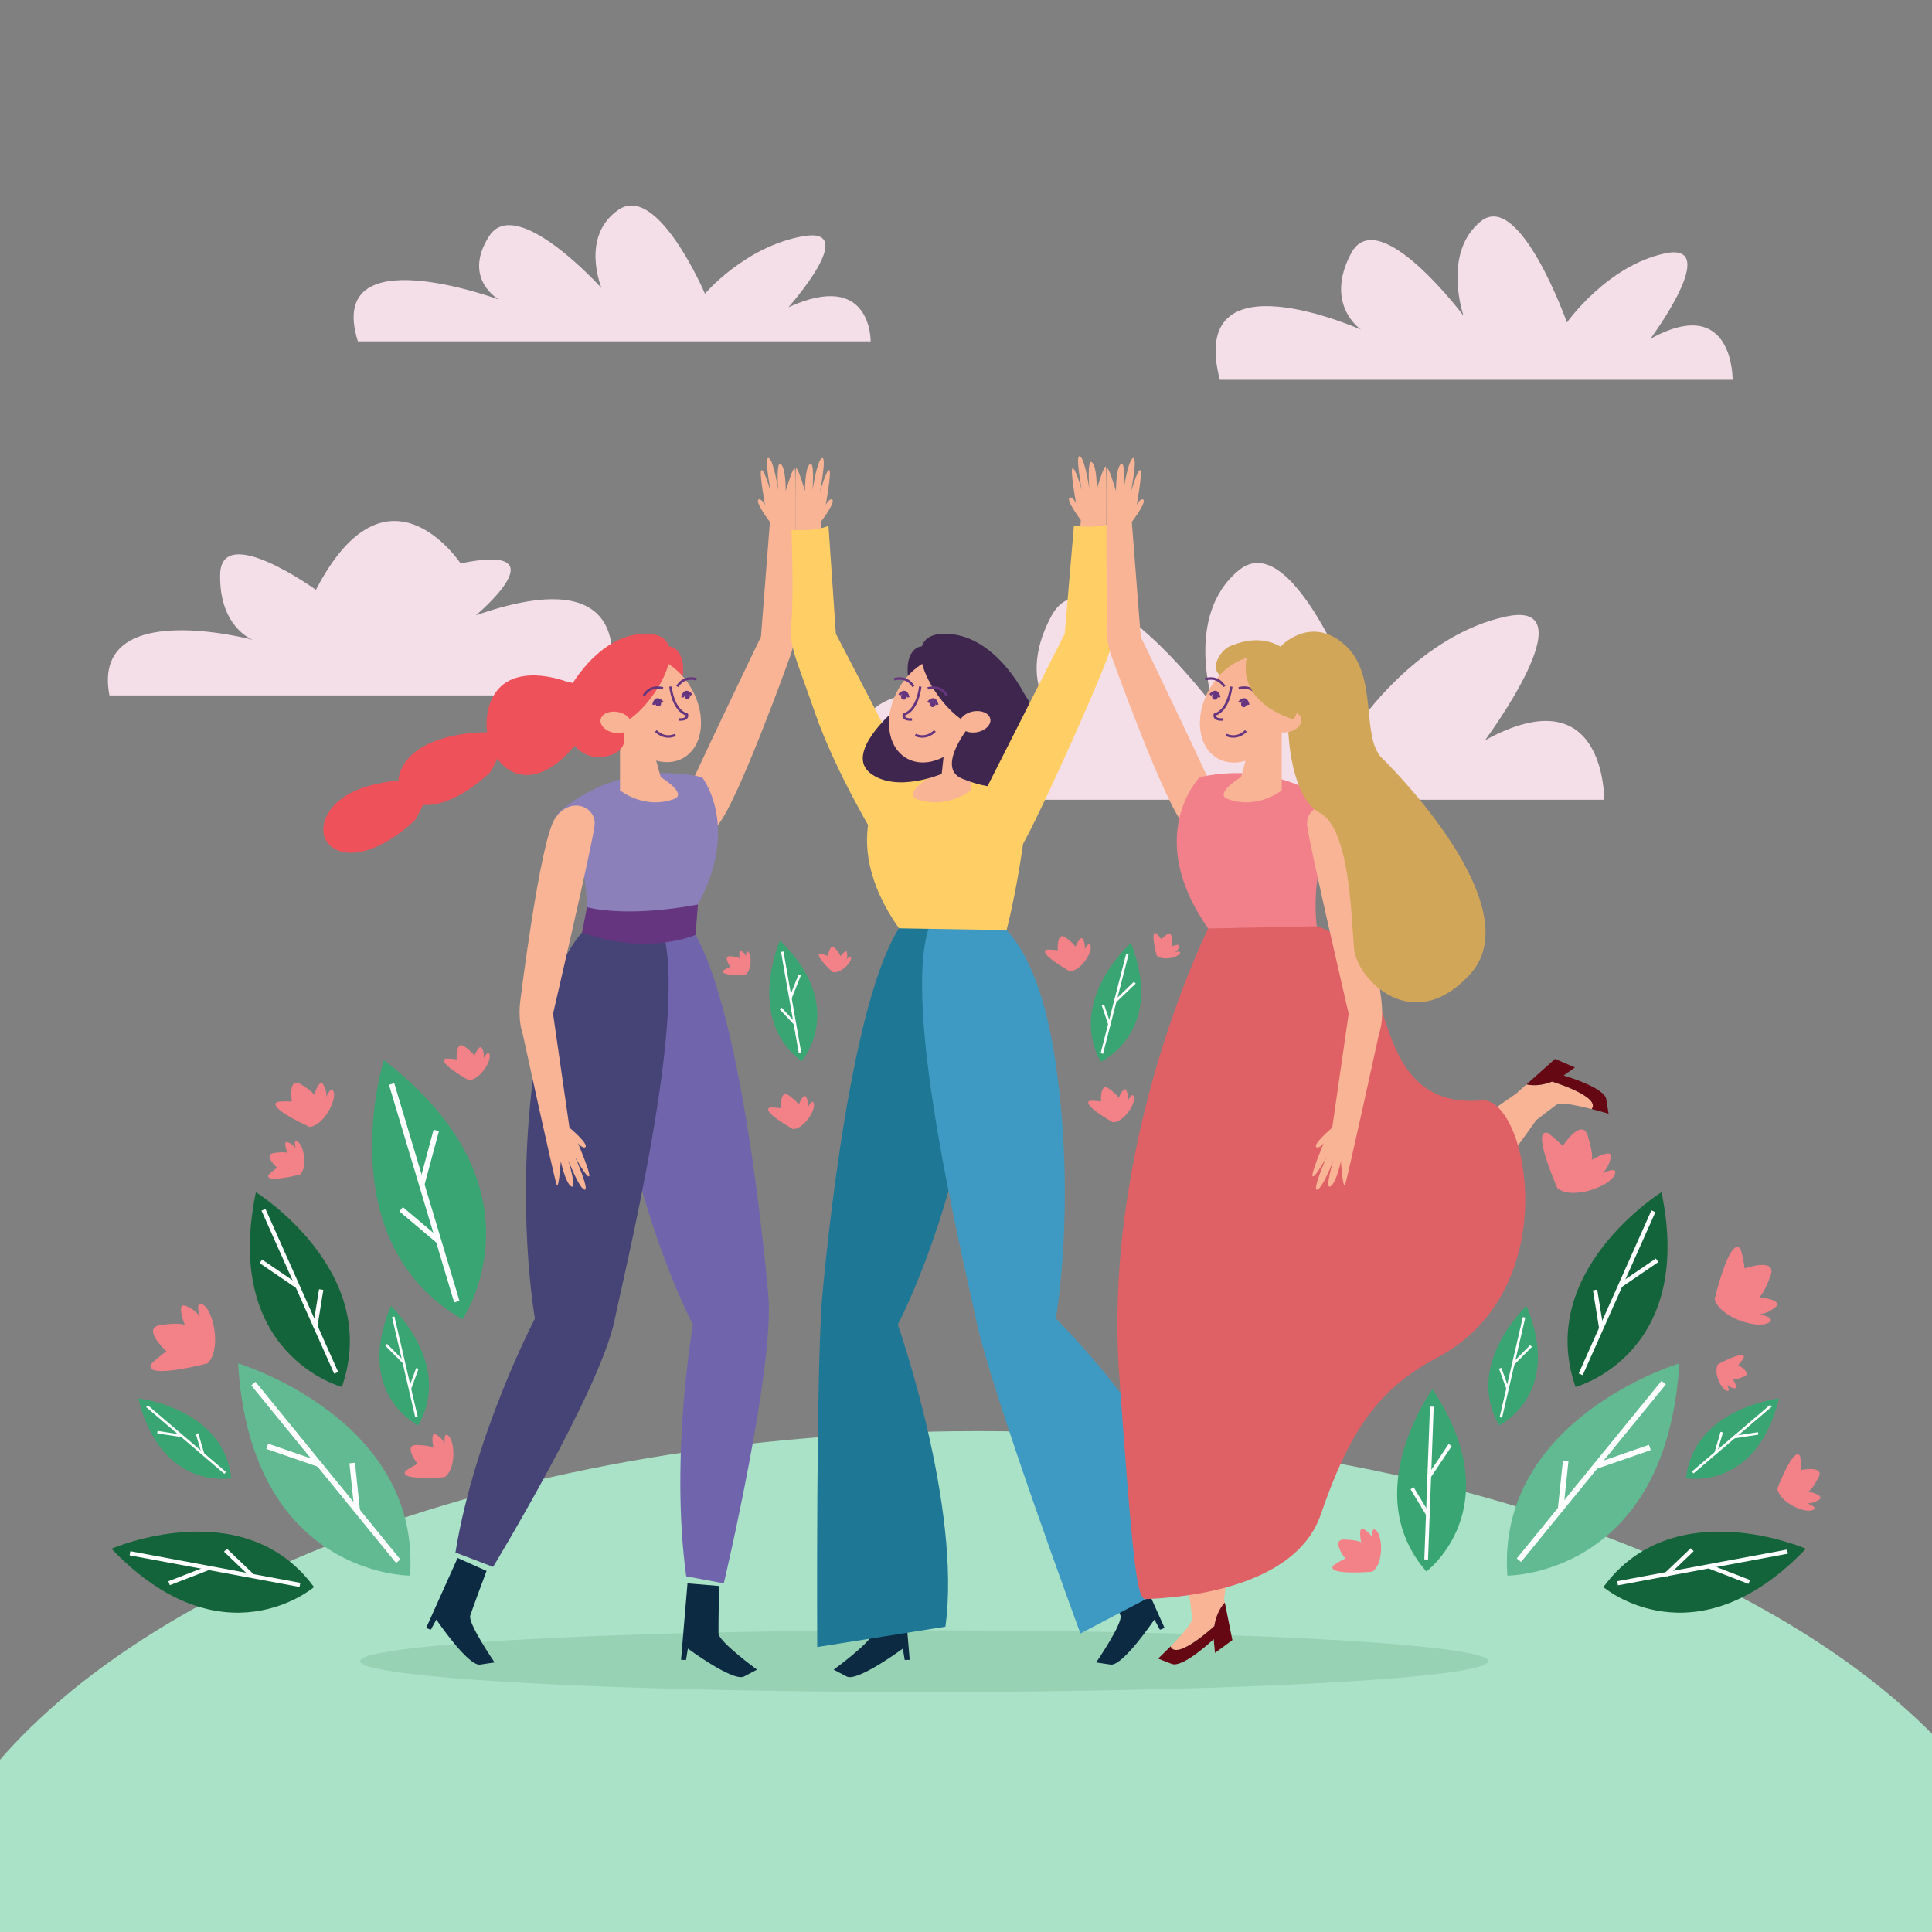 <?xml version="1.0" encoding="UTF-8"?> <svg xmlns="http://www.w3.org/2000/svg" xmlns:xlink="http://www.w3.org/1999/xlink" version="1.1" x="0px" y="0px" viewBox="0 0 1800 1800" style="enable-background:new 0 0 1800 1800;" xml:space="preserve"><rect x="0" y="0" width="1800" height="1800" fill="#808080" stroke="none"/> <g id="Layer_2"> </g> <g id="Layer_1"> <g> <defs> <rect id="SVGID_1_" width="1800" height="1800"></rect> </defs> <clipPath id="SVGID_00000047748970642425037800000010848715413067861891_"> <use xlink:href="#SVGID_1_" style="overflow:visible;"></use> </clipPath> <g style="clip-path:url(#SVGID_00000047748970642425037800000010848715413067861891_);"> <path style="fill:#F4DFE8;" d="M802.025,745.096h692.553c0,0,1.633-117.285-111.07-55.376c0,0,98.003-132.054,19.601-115.312 c-78.402,16.742-132.304,93.28-132.304,93.28s-63.702-179.441-116.378-136.565c-52.676,42.876-23.276,127.481-23.276,127.481 s-115.153-153.615-151.904-84.196c-36.751,69.419,13.475,102.946,13.475,102.946S757.107,571.958,802.025,745.096z"></path> <path style="fill:#F4DFE8;" d="M1136.481,353.852h477.766c0,0,1.127-80.911-76.623-38.202c0,0,67.608-91.099,13.522-79.55 c-54.087,11.55-91.271,64.35-91.271,64.35s-43.946-123.789-80.285-94.211s-16.057,87.944-16.057,87.944 s-79.44-105.973-104.793-58.084s9.296,71.018,9.296,71.018S1105.494,234.41,1136.481,353.852z"></path> <path style="fill:#F4DFE8;" d="M101.949,647.897h462.272c0,0,47.165-133.48-120.854-74.626c0,0,81.637-68.258-14.239-48.368 c0,0-68.347-103.514-134.795,24.636c0,0-88.281-63.698-89.231-14.287s30.376,60.858,30.376,60.858S84.23,555.453,101.949,647.897 z"></path> <path style="fill:#F4DFE8;" d="M333.399,318.034h477.766c0,0,1.127-67.282-76.623-31.767c0,0,67.608-75.754,13.522-66.15 s-91.271,53.511-91.271,53.511s-43.945-102.938-80.285-78.341c-36.339,24.596-16.057,73.13-16.057,73.13 s-79.44-88.122-104.793-48.3s9.296,59.056,9.296,59.056S302.412,218.712,333.399,318.034z"></path> </g> <path style="clip-path:url(#SVGID_00000047748970642425037800000010848715413067861891_);fill:#AAE2C7;" d="M1809.475,1819.474 v-194.41c-163.021-172.8-503.978-291.718-898.206-291.718c-429.369,0-795.546,141.063-937.467,339.166v146.962H1809.475z"></path> <g style="clip-path:url(#SVGID_00000047748970642425037800000010848715413067861891_);"> <ellipse style="fill:#98D2B5;" cx="861.075" cy="1547.648" rx="525.565" ry="28.763"></ellipse> <g> <g> <path style="fill:#7064AC;" d="M600.113,852.962c0,0-44.106,26.24-23.482,158.111s68.956,222.992,68.956,222.992 s-21.535,122.932-6.264,234.532l35.022,6.6c0,0,47.588-201.623,41.473-268.803c-6.116-67.18-33.993-335.438-91.15-361.258 C606.293,836.835,600.113,852.962,600.113,852.962z"></path> <path style="fill:#0C2B43;" d="M640.52,1475.197l-6.008,71.199l4.634,0.197l1.732-10.653c0,0,42.375,31.361,52.366,26.021 s12.064-6.372,12.064-6.372s-35.66-26.113-35.874-33.646s0.546-44.322,0.546-44.322L640.52,1475.197z"></path> <path style="fill:#F9B495;" d="M735.8,612.49c0,0-50.006,139.636-68.246,157.576c-18.241,17.94-40.636,2.921-34.727-14.244 s76.143-162.608,76.143-162.608l8.328-106.955c0,0-15.458-20.205-9.998-21.099c2.897-0.059,5.443,5.338,5.443,5.338 s-5.842-31.852-3.246-32.485s8.619,20.287,8.619,20.287s-6.578-33.807-1.834-31.47s8.73,30.067,8.73,30.067 s-2.148-28.55,2.574-24.444s4.429,25.127,4.429,25.127s7.617-25.751,8.563-20.611c0.946,5.14,0.093,144.406,0.093,144.406 S742.661,593.726,735.8,612.49z"></path> <path style="fill:#464376;" d="M566.437,851.98c0,0-49.096,7.065-68.046,139.279c-18.949,132.215,0,237.179,0,237.179 s-55.987,106.983-74.075,218.003l35.088,13.38c0,0,99.281-163.762,113.062-229.365 c13.781-65.603,80.685-336.432,34.453-383.523C592.058,831.794,566.437,851.98,566.437,851.98z"></path> <path style="fill:#8C80BB;" d="M519.064,758.432c0,0,51.106-52.254,134.943-34.453c0,0,43.354,54.194-17.555,140.968 l-90.21,3.843C546.242,868.789,554.091,795.756,519.064,758.432z"></path> <path style="fill:#F9B495;" d="M484.858,931.505c0,0,18.207-147.198,32.076-168.698c13.869-21.499,39.01-11.75,37.004,6.292 c-2.006,18.042-38.679,175.337-38.679,175.337l15.301,106.182c0,0,19.508,16.328,14.377,18.397 c-2.814,0.693-6.48-4.016-6.48-4.016s12.676,29.799,10.282,30.985c-2.394,1.186-12.853-17.907-12.853-17.907 s13.823,31.546,8.682,30.304c-5.141-1.242-15.103-27.425-15.103-27.425s8.349,27.386,2.842,24.414 c-5.507-2.972-9.824-23.547-9.824-23.547s-1.792,26.794-3.841,21.986c-2.049-4.808-31.719-140.879-31.719-140.879 S482.274,951.316,484.858,931.505z"></path> <path style="fill:#0C2B43;" d="M426.327,1451.517l-29.285,65.174l4.307,1.723l5.168-9.475c0,0,29.573,43.641,40.77,41.918 s13.494-2.01,13.494-2.01s-24.979-36.463-22.682-43.641c2.297-7.178,15.217-41.631,15.217-41.631L426.327,1451.517z"></path> <path style="fill:#F9B495;" d="M577.635,684.066v52.254c0,0,22.395,18.375,50.532,8.039 c12.633-5.168-12.633-20.385-12.633-20.385l-10.864-39.909H577.635z"></path> <g> <path style="fill:#EF515A;" d="M617.787,602.863c0,0,9.57-3.89,15.477,6.428s1.792,27.637,1.792,27.637l-22.172-12.005 L617.787,602.863z"></path> <ellipse transform="matrix(0.865 -0.501 0.501 0.865 -248.902 395.103)" style="fill:#F9B495;" cx="610.827" cy="660.753" rx="38.777" ry="52.524"></ellipse> <path style="fill:#EF515A;" d="M528.377,645.374c0,0,27.921-56.159,74.907-54.905c46.986,1.255,3.962,73.183-25.648,84.509 c0,0,14.761,23.007-11.868,29.45C539.138,710.87,517.395,683.725,528.377,645.374z"></path> <path style="fill:#EF515A;" d="M528.64,635.326c0,0-56.152-22.611-71.943,19.506s25.6,103.273,78.703,39.988 C547.671,660.621,550.293,637.748,528.64,635.326z"></path> <path style="fill:#EF515A;" d="M452.477,682.235c0,0-57.982-0.863-76.684,30.718s21.839,61.425,80.859,6.657 C471.257,694.103,475.148,678.434,452.477,682.235z"></path> <path style="fill:#EF515A;" d="M382.522,726.747c0,0-57.982-0.863-76.684,30.718c-18.702,31.581,21.839,61.425,80.859,6.657 C401.302,738.615,405.193,722.946,382.522,726.747z"></path> <ellipse transform="matrix(0.178 -0.984 0.984 0.178 -190.332 1117.774)" style="fill:#F9B495;" cx="573.701" cy="672.78" rx="9.844" ry="14.443"></ellipse> <g> <path style="fill:none;stroke:#65367F;stroke-width:2.291;stroke-miterlimit:10;" d="M611.029,681.018 c0,0,7.552,8.444,18.253,3.691"></path> <path style="fill:none;stroke:#65367F;stroke-width:2.291;stroke-miterlimit:10;" d="M608.864,656.655 c0,0,1.553-9.648,8.391-2.275"></path> <ellipse transform="matrix(0.965 -0.262 0.262 0.965 -150.117 183.258)" style="fill:#65367F;" cx="613.059" cy="655.302" rx="2.677" ry="3.184"></ellipse> <path style="fill:none;stroke:#65367F;stroke-width:2.291;stroke-miterlimit:10;" d="M635.827,649.722 c0,0,1.553-9.648,8.391-2.275"></path> <ellipse transform="matrix(0.965 -0.262 0.262 0.965 -147.363 190.073)" style="fill:#65367F;" cx="640.023" cy="648.37" rx="2.677" ry="3.184"></ellipse> <path style="fill:none;stroke:#65367F;stroke-width:2.291;stroke-miterlimit:10;" d="M599.891,648.097 c0,0,4.984-10.335,17.815-6.747"></path> <path style="fill:none;stroke:#65367F;stroke-width:2.291;stroke-miterlimit:10;" d="M631.115,639.632 c0,0,4.984-10.335,17.815-6.747"></path> <path style="fill:none;stroke:#65367F;stroke-width:2.291;stroke-miterlimit:10;" d="M624.668,639.632 c0,0,2.024,22.08,15.355,26.131c0,0,1.598,5.168-7.677,4.522"></path> </g> </g> <path style="fill:#65367F;" d="M546.918,845.135c0,0,33.789,10.468,103.313-2.374l-2.176,28.171 c0,0-43.87,20.076-105.811-2.143L546.918,845.135z"></path> </g> <g> <path style="fill:#0C2B43;" d="M841.525,1475.197l6.008,71.199l-4.634,0.197l-1.732-10.653c0,0-42.375,31.361-52.366,26.021 s-12.064-6.372-12.064-6.372s35.66-26.113,35.874-33.646s-0.546-44.322-0.546-44.322L841.525,1475.197z"></path> <path style="fill:#1D7795;" d="M881.931,852.962c0,0,44.106,26.24,23.482,158.111s-68.956,222.992-68.956,222.992 s59.638,169.879,44.367,281.478l-119.439,18.949c0,0-1.275-260.919,4.84-328.099c6.116-67.18,33.993-335.438,91.15-361.258 C875.752,836.835,881.931,852.962,881.931,852.962z"></path> <path style="fill:#F9B495;" d="M746.244,612.49c0,0,50.005,139.636,68.246,157.576c18.241,17.94,40.636,2.921,34.727-14.244 s-76.143-162.608-76.143-162.608l-8.328-106.955c0,0,15.458-20.205,9.998-21.099c-2.897-0.059-5.443,5.338-5.443,5.338 s5.842-31.852,3.246-32.485S763.93,458.3,763.93,458.3s6.578-33.807,1.834-31.47s-8.73,30.067-8.73,30.067 s2.148-28.55-2.574-24.444s-4.429,25.127-4.429,25.127s-7.617-25.751-8.563-20.611c-0.946,5.14-0.093,144.406-0.093,144.406 S739.383,593.726,746.244,612.49z"></path> <path style="fill:#FFCF65;" d="M737.413,493.71c0,0,22.825,1.723,34.453-3.876l6.891,100.615l66.836,128.359l-27.646,65.603 c0,0-39.191-64.17-58.571-120.157c-19.38-55.987-24.117-61.155-21.964-85.272C739.566,554.865,737.413,493.71,737.413,493.71z"></path> <path style="fill:#0C2B43;" d="M1055.718,1451.517l29.285,65.174l-4.307,1.723l-5.168-9.475c0,0-29.573,43.641-40.77,41.918 s-13.494-2.01-13.494-2.01s24.979-36.463,22.682-43.641c-2.297-7.178-15.217-41.631-15.217-41.631L1055.718,1451.517z"></path> <path style="fill:#3E9AC3;" d="M915.607,851.98c0,0,49.096,7.065,68.046,139.279c18.949,132.215,0,237.179,0,237.179 s123.117,120.363,141.205,231.383l-118.278,62.054c0,0-83.221-225.816-97.003-291.419s-80.685-336.432-34.453-383.523 C889.987,831.794,915.607,851.98,915.607,851.98z"></path> <path style="fill:#FFCF65;" d="M958.397,740.052c0,0-46.522-33.875-130.359-16.074c0,0-51.383,54.149,9.527,140.923 l100.21,1.672C937.775,866.573,951.996,813.836,958.397,740.052z"></path> <path style="fill:#F9B495;" d="M1025.149,610.823c0,0-50.397,139.495-68.688,157.384 c-18.291,17.888-40.644,2.807-34.687-14.342s76.599-162.393,76.599-162.393L1007,484.541c0,0-15.401-20.248-9.939-21.127 c2.898-0.051,5.428,5.353,5.428,5.353s-5.753-31.868-3.155-32.493c2.597-0.626,8.562,20.311,8.562,20.311 s-6.483-33.826-1.746-31.475c4.737,2.351,8.645,30.092,8.645,30.092s-2.068-28.556,2.643-24.437s4.358,25.139,4.358,25.139 s7.689-25.729,8.621-20.587c0.932,5.143-0.312,144.405-0.312,144.405S1032.063,592.078,1025.149,610.823z"></path> <path style="fill:#F9B495;" d="M904.41,684.066v52.254c0,0-22.395,18.375-50.532,8.039 c-12.633-5.168,12.633-20.385,12.633-20.385l10.864-39.909H904.41z"></path> <g> <path style="fill:#3F264E;" d="M833.115,661.94c0,0-46.462,39.431-22.345,58.341c24.117,18.91,66.606,0.72,66.606,0.72 l4.778-43.826L833.115,661.94z"></path> <path style="fill:#3F264E;" d="M864.258,602.863c0,0-9.57-3.89-15.477,6.428s-1.792,27.637-1.792,27.637l22.172-12.005 L864.258,602.863z"></path> <ellipse transform="matrix(0.501 -0.865 0.865 0.501 -137.194 1083.506)" style="fill:#F9B495;" cx="871.218" cy="660.753" rx="52.524" ry="38.777"></ellipse> <path style="fill:#3F264E;" d="M953.668,645.374c0,0-27.921-56.159-74.907-54.905c-46.986,1.255-3.962,73.183,25.648,84.509 c0,0-33.398,39.962-8.08,50.432C962.981,752.972,993.948,705.375,953.668,645.374z"></path> <ellipse transform="matrix(0.984 -0.178 0.178 0.984 -105.112 172.151)" style="fill:#F9B495;" cx="908.344" cy="672.78" rx="14.443" ry="9.844"></ellipse> <g> <path style="fill:none;stroke:#65367F;stroke-width:2.291;stroke-miterlimit:10;" d="M871.015,681.018 c0,0-7.552,8.444-18.253,3.691"></path> <path style="fill:none;stroke:#65367F;stroke-width:2.291;stroke-miterlimit:10;" d="M873.181,656.655 c0,0-1.553-9.648-8.391-2.275"></path> <ellipse transform="matrix(0.262 -0.965 0.965 0.262 9.123 1322.529)" style="fill:#65367F;" cx="868.986" cy="655.302" rx="3.184" ry="2.677"></ellipse> <path style="fill:none;stroke:#65367F;stroke-width:2.291;stroke-miterlimit:10;" d="M846.218,649.722 c0,0-1.553-9.648-8.391-2.275"></path> <ellipse transform="matrix(0.262 -0.965 0.965 0.262 -4.094 1291.387)" style="fill:#65367F;" cx="842.022" cy="648.37" rx="3.184" ry="2.677"></ellipse> <path style="fill:none;stroke:#65367F;stroke-width:2.291;stroke-miterlimit:10;" d="M882.154,648.097 c0,0-4.984-10.335-17.815-6.747"></path> <path style="fill:none;stroke:#65367F;stroke-width:2.291;stroke-miterlimit:10;" d="M850.93,639.632 c0,0-4.984-10.335-17.815-6.747"></path> <path style="fill:none;stroke:#65367F;stroke-width:2.291;stroke-miterlimit:10;" d="M857.377,639.632 c0,0-2.024,22.08-15.355,26.131c0,0-1.598,5.168,7.677,4.522"></path> </g> </g> <path style="fill:#FFCF65;" d="M910.905,750.537l81.057-160.088l8.589-100.615c0,0,21.582,3.602,40.507-3.876 c0,0-1.747,96.695-5.193,114.67c-3.445,17.976-81.827,191.791-87.856,193.17s-33.226-15.626-33.226-15.626L910.905,750.537z"></path> </g> <g> <g> <path style="fill:#F9B495;" d="M1446.078,1007.713c-10.614,4.082-18.675,3.734-23.858,2.565l-26.725,23.85l19.635,22.096 c0,0,28.954-22.708,35.105-27.062c3.646-2.581,19.996,0.873,32.706,4.115 C1491.831,1021.548,1446.078,1007.713,1446.078,1007.713z"></path> <path style="fill:#650814;" d="M1496.532,1024.157c-1.734-11.196-39.729-22.139-39.729-22.139l10.517-7.514l-18.515-7.95 l-26.585,23.725c5.183,1.169,13.244,1.517,23.858-2.565c0,0,45.753,13.835,36.863,25.564 c8.73,2.226,15.743,4.352,15.743,4.352S1498.266,1035.352,1496.532,1024.157z"></path> </g> <g> <path style="fill:#F9B495;" d="M1131.299,1514.984c1.838-11.222,6.21-18.003,9.838-21.886l-7.083-35.112l-28.989,5.784 c0,0,4.971,36.459,5.622,43.967c0.386,4.451-10.855,16.816-20.073,26.148 C1096.247,1547.482,1131.299,1514.984,1131.299,1514.984z"></path> <path style="fill:#650814;" d="M1091.621,1550.221c10.538,4.159,39.176-23.103,39.176-23.103l1.172,12.872l16.214-11.963 l-7.046-34.929c-3.628,3.883-8,10.664-9.838,21.886c0,0-35.052,32.498-40.684,18.901c-6.331,6.41-11.709,11.389-11.709,11.389 S1081.083,1546.062,1091.621,1550.221z"></path> </g> <path style="fill:#F9B495;" d="M1153.827,868.789c0,0,21.579,370.66,75.715,375.719c54.136,5.06,52.762-131.682,49.269-205.378 s-19.399-174.278-73.462-187.151C1151.285,839.106,1153.827,868.789,1153.827,868.789z"></path> <path style="fill:#F9B495;" d="M1246.553,1240.399c0,0,73.847-39.551,184.667-196.728l-18.663-24.769 c0,0-186.404,126.046-195.299,181.901C1208.363,1256.657,1246.553,1240.399,1246.553,1240.399z"></path> <path style="fill:#F9B495;" d="M1171.672,852.962c0,0,44.105,26.24,23.482,158.111 c-20.623,131.87-68.956,222.992-68.956,222.992s29.555,144.189,14.284,255.789l-32.623-5.185 c0,0-58.008-211.095-51.892-278.275c6.116-67.18,33.993-335.438,91.15-361.258 C1165.493,836.835,1171.672,852.962,1171.672,852.962z"></path> <path style="fill:#DF6166;" d="M1127.568,861.007c0,0-98.018,192.86-85.385,412.214 c13.334,187.197,17.227,217.358,25.266,216.633s136.666-1.873,163.08-78.82c26.414-76.946,53.342-117.057,107.954-145.853 c121.97-64.313,84.166-243.903,41.918-240.026c-80.556,7.393-84.6-72.291-100.161-101.064s-29.524-61.857-66.606-63.085 C1176.551,859.778,1127.568,861.007,1127.568,861.007z"></path> <path style="fill:#F9B495;" d="M1035.985,612.49c0,0,50.005,139.636,68.246,157.576c18.241,17.94,40.636,2.921,34.727-14.244 s-76.143-162.608-76.143-162.608l-8.328-106.955c0,0,15.458-20.205,9.998-21.099c-2.897-0.059-5.443,5.338-5.443,5.338 s5.842-31.852,3.246-32.485c-2.596-0.633-8.619,20.287-8.619,20.287s6.578-33.807,1.834-31.47s-8.73,30.067-8.73,30.067 s2.148-28.55-2.574-24.444c-4.722,4.106-4.429,25.127-4.429,25.127s-7.617-25.751-8.563-20.611s-0.093,144.406-0.093,144.406 S1029.125,593.726,1035.985,612.49z"></path> <path style="fill:#F2808A;" d="M1252.722,758.432c0,0-51.106-52.254-134.943-34.453c0,0-53.091,54.279,7.818,141.052 l101.167-2.063C1226.764,862.967,1217.694,795.756,1252.722,758.432z"></path> <path style="fill:#F9B495;" d="M1286.927,931.505c0,0-18.207-147.198-32.076-168.698c-13.869-21.499-39.01-11.75-37.004,6.292 s38.679,175.337,38.679,175.337l-15.301,106.182c0,0-19.508,16.328-14.377,18.397c2.814,0.693,6.48-4.016,6.48-4.016 s-12.677,29.799-10.282,30.985c2.394,1.186,12.853-17.907,12.853-17.907s-13.823,31.546-8.682,30.304 c5.141-1.242,15.103-27.425,15.103-27.425s-8.349,27.386-2.842,24.414c5.507-2.972,9.824-23.547,9.824-23.547 s1.792,26.794,3.841,21.986c2.049-4.808,31.719-140.879,31.719-140.879S1289.512,951.316,1286.927,931.505z"></path> <path style="fill:#F9B495;" d="M1194.151,679.185v57.135c0,0-22.395,18.375-50.532,8.039 c-12.633-5.168,12.633-20.385,12.633-20.385l10.864-39.909L1194.151,679.185z"></path> <g> <path style="fill:#D1A659;" d="M1192.917,602.443c0,0,27.735-30.127,59.806-1.815c32.07,28.312,14.649,86.021,34.988,105.832 c20.339,19.811,135.758,141.259,82.355,200.692c-53.403,59.432-105.944,5.168-108.529-23.256 c-2.584-28.424-3.696-111.974-31.995-126.617c-28.299-14.643-32.606-85.138-27.725-103.15 C1206.698,636.118,1192.917,602.443,1192.917,602.443z"></path> <path style="fill:#D1A659;" d="M1142.236,604.255c0,0,26.276-16.25,50.68-1.812c24.405,14.438,23.688,39.97,17.156,57.207 L1142.236,604.255z"></path> <path style="fill:#D1A659;" d="M1170.522,607.119c0,0-21.46-17.152-34.563,4.307s18.121,24.454,18.121,24.454 L1170.522,607.119z"></path> <ellipse transform="matrix(0.501 -0.865 0.865 0.501 7.336 1334.232)" style="fill:#F9B495;" cx="1160.959" cy="660.753" rx="52.524" ry="38.777"></ellipse> <ellipse transform="matrix(0.984 -0.178 0.178 0.984 -100.499 223.647)" style="fill:#F9B495;" cx="1198.085" cy="672.78" rx="14.443" ry="9.844"></ellipse> <g> <path style="fill:none;stroke:#65367F;stroke-width:2.291;stroke-miterlimit:10;" d="M1160.756,681.018 c0,0-7.552,8.444-18.253,3.691"></path> <path style="fill:none;stroke:#65367F;stroke-width:2.291;stroke-miterlimit:10;" d="M1162.922,656.655 c0,0-1.553-9.648-8.391-2.275"></path> <ellipse transform="matrix(0.262 -0.965 0.965 0.262 223.044 1602.174)" style="fill:#65367F;" cx="1158.727" cy="655.302" rx="3.184" ry="2.677"></ellipse> <path style="fill:none;stroke:#65367F;stroke-width:2.291;stroke-miterlimit:10;" d="M1135.959,649.722 c0,0-1.553-9.648-8.391-2.275"></path> <ellipse transform="matrix(0.262 -0.965 0.965 0.262 209.828 1571.032)" style="fill:#65367F;" cx="1131.763" cy="648.37" rx="3.184" ry="2.677"></ellipse> <path style="fill:none;stroke:#65367F;stroke-width:2.291;stroke-miterlimit:10;" d="M1171.895,648.097 c0,0-4.984-10.335-17.815-6.747"></path> <path style="fill:none;stroke:#65367F;stroke-width:2.291;stroke-miterlimit:10;" d="M1140.671,639.632 c0,0-4.984-10.335-17.815-6.747"></path> <path style="fill:none;stroke:#65367F;stroke-width:2.291;stroke-miterlimit:10;" d="M1147.118,639.632 c0,0-2.024,22.08-15.355,26.131c0,0-1.598,5.168,7.677,4.522"></path> </g> <path style="fill:#D1A659;" d="M1160.756,620.614c0,0-5.452,33.417,44.506,49.726c0,0,24.864-41.974-11.111-60.062 S1160.756,620.614,1160.756,620.614z"></path> </g> </g> </g> <g> <path style="fill:#62BA92;" d="M382.017,1467.94c0,0-148.15,0.777-160.209-197.719 C221.808,1270.221,392.353,1321.513,382.017,1467.94z"></path> <g> <rect x="301.201" y="1264.748" transform="matrix(0.775 -0.632 0.632 0.775 -798.647 500.918)" style="fill:#FFFFFF;" width="5.168" height="213.446"></rect> </g> <g> <rect x="327.981" y="1362.157" transform="matrix(0.995 -0.105 0.105 0.995 -143.81 42.448)" style="fill:#FFFFFF;" width="5.168" height="45.17"></rect> </g> <g> <rect x="271.196" y="1330.249" transform="matrix(0.327 -0.945 0.945 0.327 -1097.635 1171.189)" style="fill:#FFFFFF;" width="5.169" height="52.563"></rect> </g> </g> <g> <path style="fill:#14643B;" d="M318.503,1292.202c0,0-111.6-29.698-80.098-181.474 C238.405,1110.728,356.207,1184.17,318.503,1292.202z"></path> <g> <rect x="277.359" y="1120.455" transform="matrix(0.913 -0.407 0.407 0.913 -465.612 217.842)" style="fill:#FFFFFF;" width="4.028" height="166.38"></rect> </g> <g> <rect x="279.201" y="1217.088" transform="matrix(0.159 -0.987 0.987 0.159 -954.007 1317.95)" style="fill:#FFFFFF;" width="35.209" height="4.028"></rect> </g> <g> <rect x="257.843" y="1165.788" transform="matrix(0.564 -0.826 0.826 0.564 -866.486 732.267)" style="fill:#FFFFFF;" width="4.029" height="40.973"></rect> </g> </g> <g> <path style="fill:#14643B;" d="M292.553,1478.645c0,0-84.931,72.707-188.69-35.713 C103.863,1442.932,227.086,1389.286,292.553,1478.645z"></path> <g> <rect x="198.502" y="1380.714" transform="matrix(0.183 -0.983 0.983 0.183 -1272.835 1391.509)" style="fill:#FFFFFF;" width="3.9" height="161.074"></rect> </g> <g> <rect x="220.396" y="1438.789" transform="matrix(0.691 -0.723 0.723 0.691 -983.827 610.827)" style="fill:#FFFFFF;" width="3.9" height="34.087"></rect> </g> <g> <rect x="156.054" y="1465.333" transform="matrix(0.933 -0.361 0.361 0.933 -517.751 162.399)" style="fill:#FFFFFF;" width="39.666" height="3.9"></rect> </g> </g> <g> <path style="fill:#39A573;" d="M389.601,1328.03c0,0-59.826-28.992-25.42-111.328 C364.18,1216.702,422.728,1271.096,389.601,1328.03z"></path> <g> <rect x="376.013" y="1225.809" transform="matrix(0.974 -0.226 0.226 0.974 -278.032 118.158)" style="fill:#FFFFFF;" width="2.319" height="95.781"></rect> </g> <g> <rect x="375.199" y="1283.182" transform="matrix(0.344 -0.939 0.939 0.344 -953.183 1204.415)" style="fill:#FFFFFF;" width="20.269" height="2.319"></rect> </g> <g> <rect x="366.882" y="1249.953" transform="matrix(0.71 -0.704 0.704 0.71 -781.489 624.535)" style="fill:#FFFFFF;" width="2.319" height="23.587"></rect> </g> </g> <g> <path style="fill:#39A573;" d="M215.535,1377.264c0,0-65.34,12.267-86.639-74.39 C128.896,1302.874,208.313,1311.791,215.535,1377.264z"></path> <g> <rect x="172.075" y="1293.083" transform="matrix(0.649 -0.761 0.761 0.649 -959.549 602.718)" style="fill:#FFFFFF;" width="2.319" height="95.781"></rect> </g> <g> <rect x="184.965" y="1334.542" transform="matrix(0.96 -0.282 0.282 0.96 -371.433 106.966)" style="fill:#FFFFFF;" width="2.319" height="20.269"></rect> </g> <g> <rect x="157.626" y="1324.999" transform="matrix(0.152 -0.988 0.988 0.152 -1186.583 1289.795)" style="fill:#FFFFFF;" width="2.319" height="23.587"></rect> </g> </g> <g> <path style="fill:#62BA92;" d="M1404.377,1467.94c0,0,148.15,0.777,160.209-197.719 C1564.586,1270.221,1394.041,1321.513,1404.377,1467.94z"></path> <g> <rect x="1375.886" y="1368.887" transform="matrix(0.632 -0.775 0.775 0.632 -517.324 1653.128)" style="fill:#FFFFFF;" width="213.446" height="5.168"></rect> </g> <g> <rect x="1433.244" y="1382.158" transform="matrix(0.105 -0.995 0.995 0.105 -74.353 2686.853)" style="fill:#FFFFFF;" width="45.17" height="5.168"></rect> </g> <g> <rect x="1486.332" y="1353.946" transform="matrix(0.945 -0.327 0.327 0.945 -360.707 569.863)" style="fill:#FFFFFF;" width="52.563" height="5.169"></rect> </g> </g> <g> <path style="fill:#14643B;" d="M1467.891,1292.202c0,0,111.6-29.698,80.098-181.474 C1547.989,1110.728,1430.186,1184.17,1467.891,1292.202z"></path> <g> <rect x="1423.83" y="1201.631" transform="matrix(0.407 -0.913 0.913 0.407 -205.703 2090.465)" style="fill:#FFFFFF;" width="166.38" height="4.028"></rect> </g> <g> <rect x="1487.574" y="1201.497" transform="matrix(0.987 -0.159 0.159 0.987 -175.154 252.811)" style="fill:#FFFFFF;" width="4.028" height="35.209"></rect> </g> <g> <rect x="1506.05" y="1184.26" transform="matrix(0.826 -0.564 0.564 0.826 -403.048 1066.843)" style="fill:#FFFFFF;" width="40.973" height="4.029"></rect> </g> </g> <g> <path style="fill:#14643B;" d="M1493.841,1478.645c0,0,84.931,72.707,188.69-35.713 C1682.531,1442.932,1559.308,1389.286,1493.841,1478.645z"></path> <g> <rect x="1505.405" y="1459.302" transform="matrix(0.983 -0.183 0.183 0.983 -240.16 314.159)" style="fill:#FFFFFF;" width="161.074" height="3.9"></rect> </g> <g> <rect x="1547.005" y="1453.882" transform="matrix(0.723 -0.691 0.691 0.723 -572.517 1483.788)" style="fill:#FFFFFF;" width="34.087" height="3.9"></rect> </g> <g> <rect x="1608.557" y="1447.45" transform="matrix(0.361 -0.933 0.933 0.361 -339.166 2439.614)" style="fill:#FFFFFF;" width="3.9" height="39.666"></rect> </g> </g> <g> <path style="fill:#39A573;" d="M1396.793,1328.03c0,0,59.827-28.992,25.42-111.328 C1422.213,1216.702,1363.666,1271.096,1396.793,1328.03z"></path> <g> <rect x="1361.331" y="1272.539" transform="matrix(0.226 -0.974 0.974 0.226 -149.946 2358.693)" style="fill:#FFFFFF;" width="95.781" height="2.319"></rect> </g> <g> <rect x="1399.901" y="1274.207" transform="matrix(0.939 -0.344 0.344 0.939 -356.268 560.256)" style="fill:#FFFFFF;" width="2.319" height="20.269"></rect> </g> <g> <rect x="1406.558" y="1260.587" transform="matrix(0.704 -0.71 0.71 0.704 -476.237 1381.154)" style="fill:#FFFFFF;" width="23.587" height="2.319"></rect> </g> </g> <g> <path style="fill:#39A573;" d="M1570.859,1377.264c0,0,65.34,12.267,86.639-74.39 C1657.498,1302.874,1578.081,1311.791,1570.859,1377.264z"></path> <g> <rect x="1565.269" y="1339.814" transform="matrix(0.761 -0.649 0.649 0.761 -484.411 1367.269)" style="fill:#FFFFFF;" width="95.781" height="2.319"></rect> </g> <g> <rect x="1590.134" y="1343.517" transform="matrix(0.282 -0.96 0.96 0.282 -140.911 2501.096)" style="fill:#FFFFFF;" width="20.269" height="2.319"></rect> </g> <g> <rect x="1615.814" y="1335.633" transform="matrix(0.988 -0.152 0.152 0.988 -184.876 263.934)" style="fill:#FFFFFF;" width="23.587" height="2.319"></rect> </g> </g> <g> <path style="fill:#39A573;" d="M1025.558,989.202c0,0,60.511-27.535,28.108-110.68 C1053.667,878.521,993.82,931.482,1025.558,989.202z"></path> <g> <rect x="991.409" y="934.028" transform="matrix(0.249 -0.968 0.968 0.249 -125.589 1708.332)" style="fill:#FFFFFF;" width="95.781" height="2.319"></rect> </g> <g> <rect x="1029.723" y="935.495" transform="matrix(0.947 -0.321 0.321 0.947 -249.06 381.112)" style="fill:#FFFFFF;" width="2.319" height="20.269"></rect> </g> <g> <rect x="1036.923" y="922.299" transform="matrix(0.721 -0.693 0.693 0.721 -347.293 984.627)" style="fill:#FFFFFF;" width="23.587" height="2.319"></rect> </g> </g> <g> <path style="fill:#39A573;" d="M746.849,988.636c0,0,43.724-50.079-20.142-112.403 C726.707,876.233,694.094,949.191,746.849,988.636z"></path> <g> <rect x="735.881" y="885.881" transform="matrix(0.985 -0.173 0.173 0.985 -150.44 141.599)" style="fill:#FFFFFF;" width="2.319" height="95.781"></rect> </g> <g> <rect x="732.531" y="936.624" transform="matrix(0.73 -0.684 0.684 0.73 -449.047 757.592)" style="fill:#FFFFFF;" width="2.319" height="20.269"></rect> </g> <g> <rect x="728.975" y="918.04" transform="matrix(0.37 -0.929 0.929 0.37 -387.286 1267.279)" style="fill:#FFFFFF;" width="23.587" height="2.319"></rect> </g> </g> <g> <path style="fill:#39A573;" d="M1328.921,1464.101c0,0,79.191-59.233,5.694-169.771 C1334.615,1294.329,1264.464,1390.301,1328.921,1464.101z"></path> <g> <rect x="1260.495" y="1379.517" transform="matrix(0.037 -0.999 0.999 0.037 -97.767 2661.034)" style="fill:#FFFFFF;" width="142.477" height="3.449"></rect> </g> <g> <rect x="1321.093" y="1384.014" transform="matrix(0.857 -0.516 0.516 0.857 -532.174 883.043)" style="fill:#FFFFFF;" width="3.45" height="30.151"></rect> </g> <g> <rect x="1324.15" y="1359.482" transform="matrix(0.556 -0.831 0.831 0.556 -535.806 1719.007)" style="fill:#FFFFFF;" width="35.086" height="3.45"></rect> </g> </g> <g> <path style="fill:#39A573;" d="M430.832,1229.181c0,0,83.041-121.221-73.246-241.529 C357.586,987.652,304.845,1156.224,430.832,1229.181z"></path> <g> <rect x="392.567" y="1005.436" transform="matrix(0.958 -0.287 0.287 0.958 -302.244 160.101)" style="fill:#FFFFFF;" width="5.125" height="211.694"></rect> </g> <g> <rect x="388.57" y="1118.256" transform="matrix(0.645 -0.764 0.764 0.645 -732.939 704.143)" style="fill:#FFFFFF;" width="5.126" height="44.799"></rect> </g> <g> <rect x="373.485" y="1075.772" transform="matrix(0.259 -0.966 0.966 0.259 -745.462 1185.073)" style="fill:#FFFFFF;" width="52.132" height="5.126"></rect> </g> </g> <path style="fill:#F38188;" d="M193.341,1270.221c0,0-59.432,15.665-52.542,0.718c6.154-6.333,14.212-11.932,14.212-11.932 s-24.117-21.964-5.168-24.548c18.949-2.584,22.372,0,22.372,0s-8.752-21.735,1.019-17.758s12.89,10.083,12.89,10.083 s-5.308-17.616,3.969-10.569C199.37,1223.262,206.261,1257.748,193.341,1270.221z"></path> <path style="fill:#F38188;" d="M1597.488,1210.322c0,0,14.187-59.802,24.123-46.682c2.686,8.412,3.828,18.158,3.828,18.158 s30.737-10.923,24.087,7.008c-6.65,17.932-10.542,19.733-10.542,19.733s23.294,2.522,15.183,9.266 c-8.111,6.744-14.968,6.619-14.968,6.619s18.039,3.619,7.452,8.481C1636.066,1237.766,1602.402,1227.595,1597.488,1210.322z"></path> <path style="fill:#F38188;" d="M1451.103,1107.246c0,0-25.03-56.134-9.169-51.74c7.241,5.054,14.064,12.105,14.064,12.105 s17.794-27.339,23.396-9.053s3.602,22.08,3.602,22.08s20.042-12.137,17.69-1.854s-7.876,14.346-7.876,14.346 s16.531-8.075,11.07,2.215S1465.494,1117.989,1451.103,1107.246z"></path> <path style="fill:#F38188;" d="M1278.573,1464.289c0,0-43.042,3.832-36.499-5.712c5.014-3.662,11.26-6.59,11.26-6.59 s-14.119-18.073-0.68-17.624c13.438,0.449,15.505,2.644,15.505,2.644s-3.496-16.098,2.805-12.187 c6.301,3.911,7.742,8.512,7.742,8.512s-1.596-12.836,4-6.856C1288.302,1432.456,1289.002,1457.171,1278.573,1464.289z"></path> <path style="fill:#F38188;" d="M1655.883,1386.833c0,0,15.495-40.338,21.188-30.264c1.082,6.114,0.964,13.011,0.964,13.011 s22.441-4.728,16.126,7.143s-9.196,12.761-9.196,12.761s15.995,3.943,9.71,7.881c-6.284,3.938-11.05,3.208-11.05,3.208 s12.23,4.214,4.397,6.608C1680.189,1409.574,1657.687,1399.329,1655.883,1386.833z"></path> <path style="fill:#F38188;" d="M1600.629,1271.035c0,0,25.559-13.853,24.065-6.213c-2.119,3.599-5.195,7.074-5.195,7.074 s13.542,7.394,5.123,10.703s-10.281,2.505-10.281,2.505s6.455,9.009,1.52,8.275s-7.053-3.191-7.053-3.191 s4.411,7.501-0.641,5.302C1603.116,1293.29,1596.088,1278.214,1600.629,1271.035z"></path> <path style="fill:#F38188;" d="M414.268,1376.191c0,0-43.042,3.832-36.499-5.712c5.014-3.662,11.26-6.59,11.26-6.59 s-14.119-18.073-0.68-17.624c13.438,0.449,15.505,2.644,15.505,2.644s-3.496-16.098,2.805-12.187 c6.301,3.911,7.742,8.512,7.742,8.512s-1.596-12.836,4-6.856C423.997,1344.358,424.697,1369.073,414.268,1376.191z"></path> <path style="fill:#F38188;" d="M279.616,1094.223c0,0-33.276,8.771-29.418,0.402c3.446-3.546,7.957-6.681,7.957-6.681 s-13.503-12.298-2.894-13.745c10.61-1.447,12.526,0,12.526,0s-4.9-12.169,0.57-9.943s7.217,5.646,7.217,5.646 s-2.972-9.863,2.222-5.918C282.991,1067.931,286.85,1087.239,279.616,1094.223z"></path> <path style="fill:#F38188;" d="M436.597,1006.36c0,0-30.069-16.736-21.488-20.096c4.942-0.169,10.366,0.698,10.366,0.698 s-1.213-18.224,7.438-11.914s9.031,8.68,9.031,8.68s4.9-12.169,7.301-6.773s1.291,9.072,1.291,9.072s4.692-9.17,5.703-2.727 C457.251,989.744,446.652,1006.338,436.597,1006.36z"></path> <path style="fill:#F38188;" d="M738.699,1051.897c0,0-30.069-16.736-21.488-20.096c4.942-0.168,10.366,0.698,10.366,0.698 s-1.213-18.224,7.438-11.914c8.652,6.309,9.031,8.68,9.031,8.68s4.9-12.169,7.301-6.773c2.401,5.396,1.291,9.072,1.291,9.072 s4.692-9.17,5.703-2.726C759.353,1035.281,748.754,1051.875,738.699,1051.897z"></path> <path style="fill:#F38188;" d="M996.567,904.842c0,0-30.069-16.736-21.488-20.096c4.942-0.169,10.366,0.698,10.366,0.698 s-1.213-18.224,7.438-11.914c8.652,6.309,9.031,8.68,9.031,8.68s4.9-12.169,7.301-6.773c2.401,5.396,1.291,9.072,1.291,9.072 s4.692-9.17,5.703-2.727C1017.221,888.226,1006.622,904.82,996.567,904.842z"></path> <path style="fill:#F38188;" d="M1036.894,1045.616c0,0-30.069-16.736-21.488-20.096c4.942-0.168,10.366,0.698,10.366,0.698 s-1.213-18.224,7.438-11.914c8.652,6.309,9.031,8.68,9.031,8.68s4.9-12.169,7.301-6.773s1.291,9.072,1.291,9.072 s4.693-9.17,5.703-2.727C1057.548,1029,1046.949,1045.594,1036.894,1045.616z"></path> <path style="fill:#F38188;" d="M1077.621,890.185c0,0-6.336-23.386-0.426-20.71c2.513,2.409,4.742,5.57,4.742,5.57 s8.593-9.567,9.663-2.104c1.07,7.463,0.061,8.819,0.061,8.819s8.544-3.509,7.003,0.353s-3.94,5.109-3.94,5.109 s6.93-2.14,4.177,1.536S1082.574,895.244,1077.621,890.185z"></path> <path style="fill:#F38188;" d="M775.796,905.707c0,0-17.994-16.226-11.576-17.178c3.417,0.664,7.003,2.113,7.003,2.113 s2.041-12.696,6.983-7.003c4.942,5.694,4.828,7.381,4.828,7.381s5.281-7.578,6.078-3.496c0.797,4.081-0.544,6.429-0.544,6.429 s4.666-5.553,4.343-0.972C792.589,897.561,782.699,907.277,775.796,905.707z"></path> <path style="fill:#F38188;" d="M694.119,908.446c0,0-24.215,0.844-20.263-4.302c2.918-1.898,6.504-3.349,6.504-3.349 s-7.358-10.546,0.152-9.888c7.511,0.658,8.601,1.95,8.601,1.95s-1.471-9.119,1.939-6.739c3.41,2.38,4.077,5,4.077,5 s-0.505-7.235,2.447-3.718C700.529,890.917,700.173,904.776,694.119,908.446z"></path> <path style="fill:#F38188;" d="M288.427,1049.902c0,0-40.624-18.053-29.973-23.369c6.338-0.789,13.418-0.302,13.418-0.302 s-3.67-23.307,8.192-16.19c11.862,7.116,12.624,10.123,12.624,10.123s4.897-16.224,8.61-9.559 c3.714,6.665,2.711,11.523,2.711,11.523s4.976-12.342,7.022-4.168C313.078,1026.133,301.362,1048.71,288.427,1049.902z"></path> </g> </g> </g> </svg> 